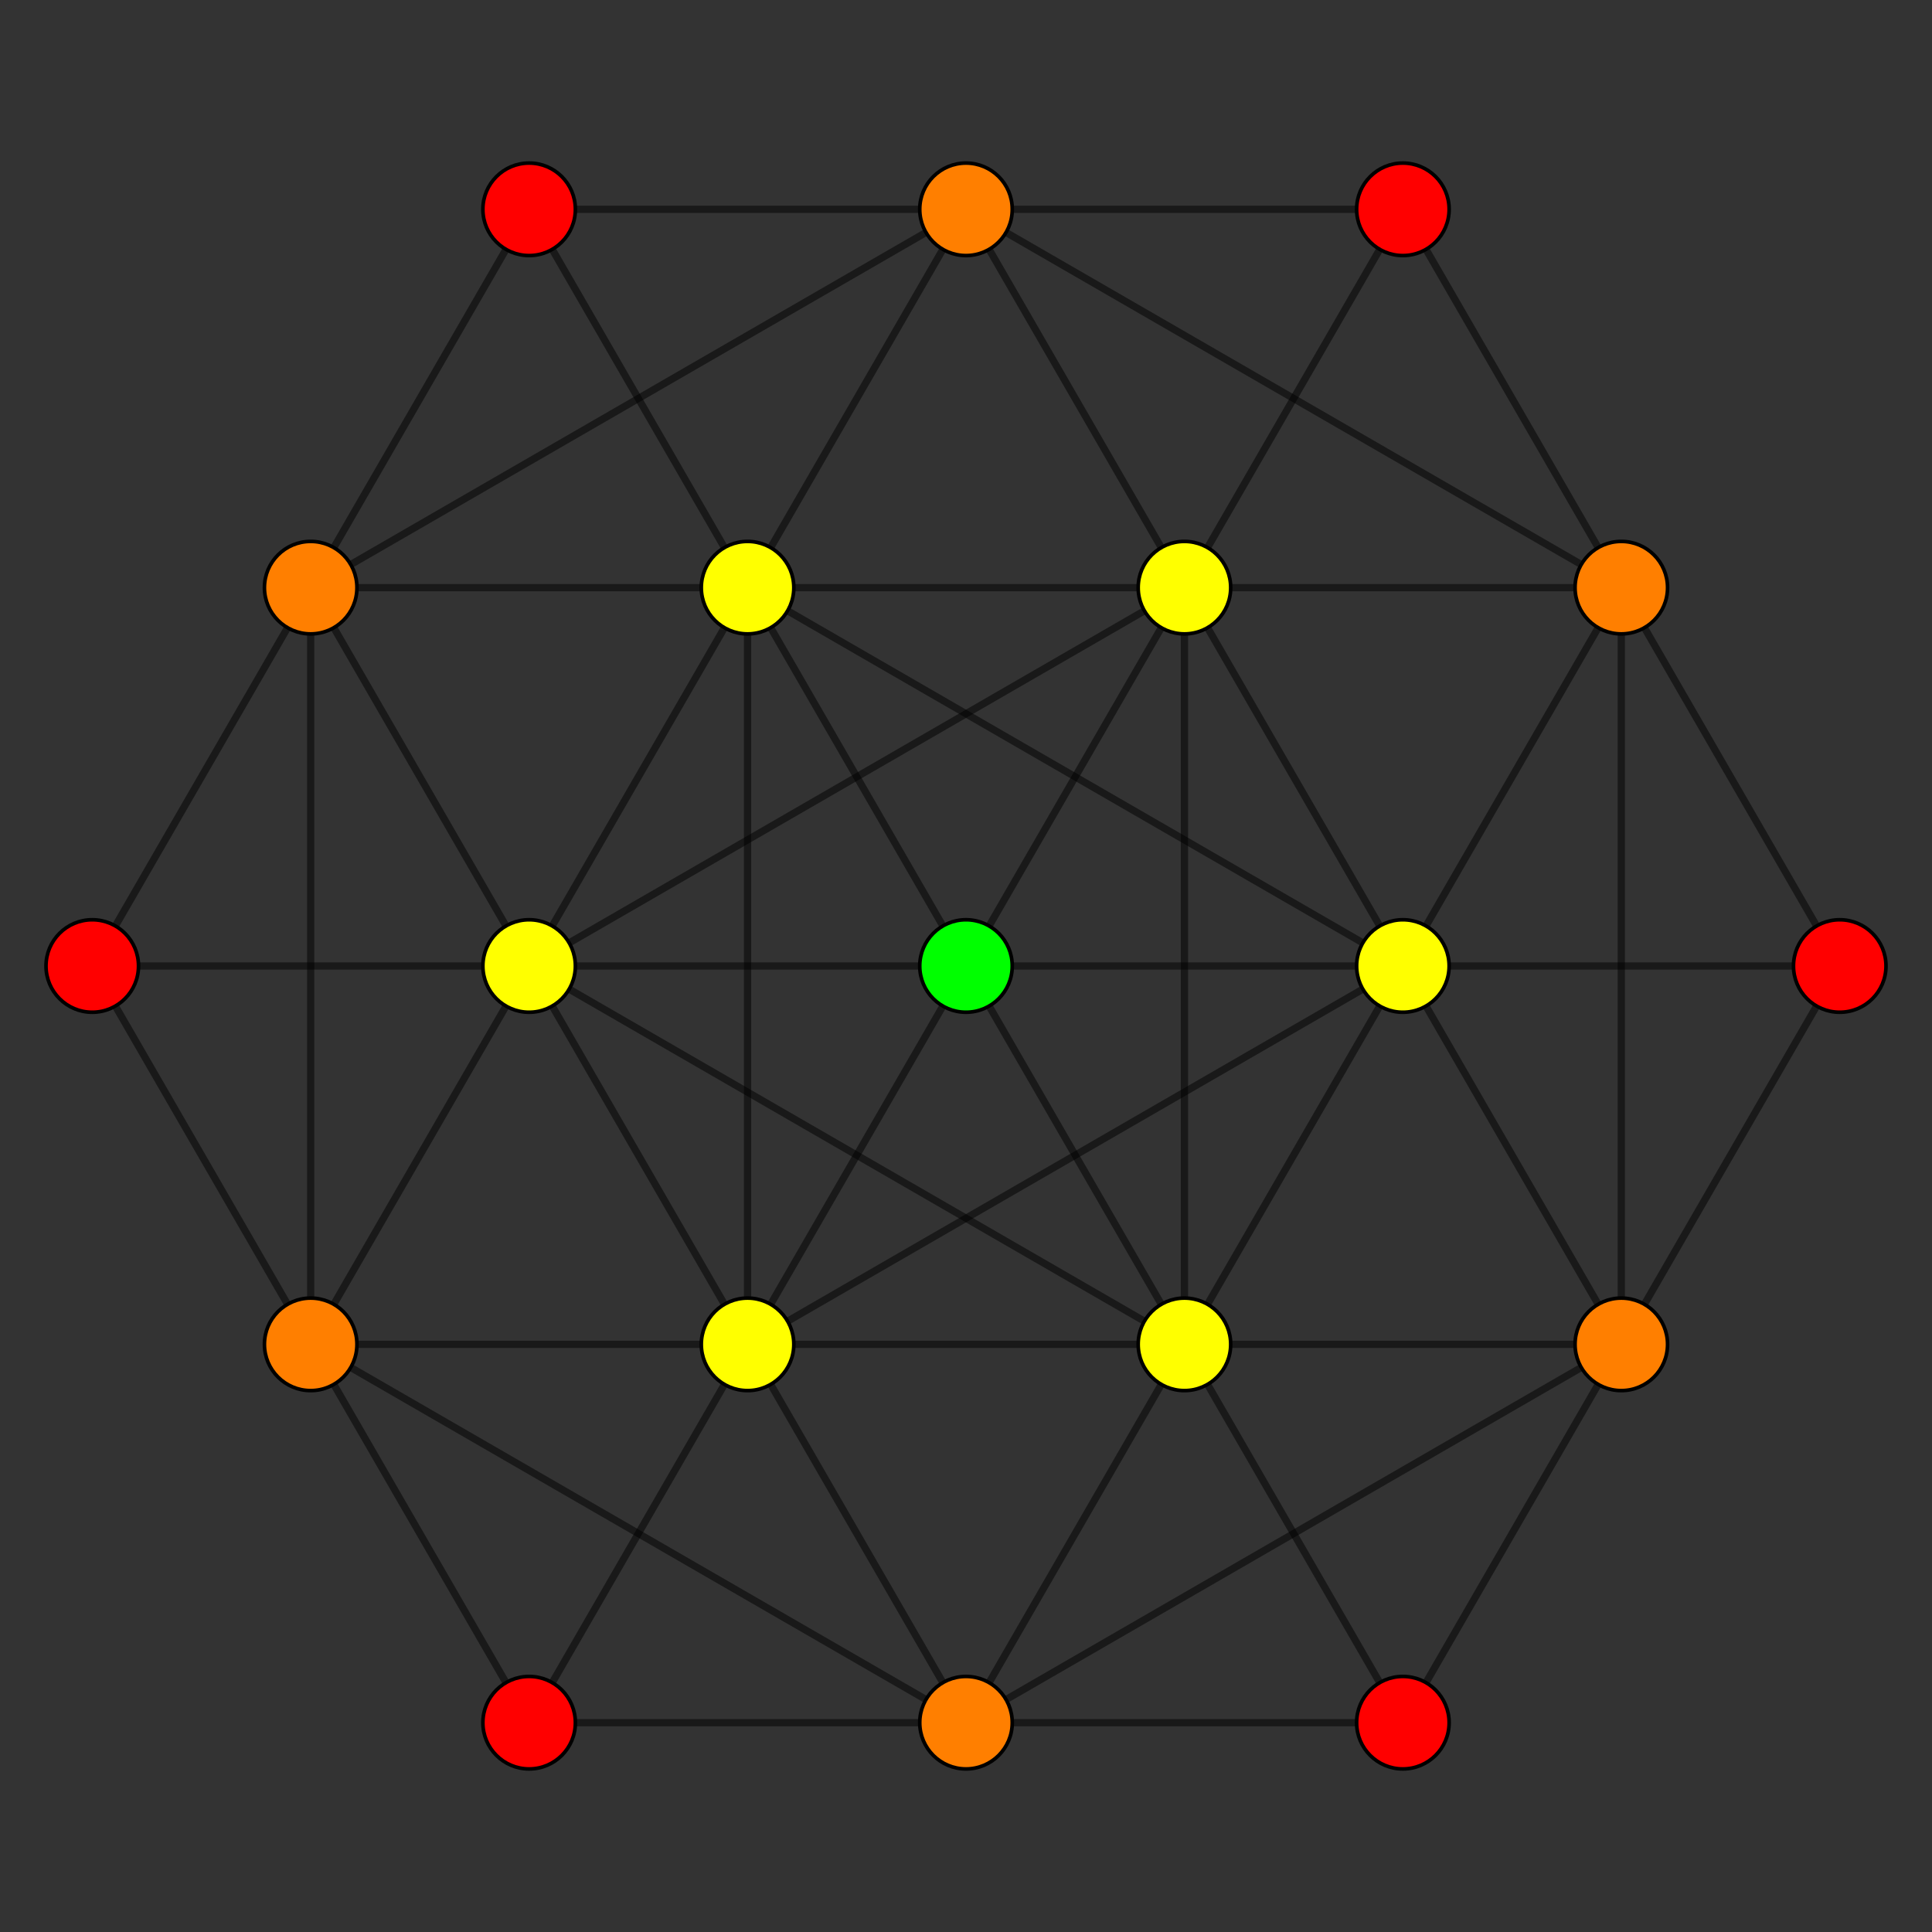 <?xml version="1.0" encoding="UTF-8" standalone="no"?>
<svg
xmlns="http://www.w3.org/2000/svg"
version="1.0"
width="1600" height="1600"
id="6-demicube_t04_D4.svg">
<rect width="100%" height="100%" fill="#333333" stroke="none"/>
<!-- Point overlap:4 8 16 24  -->
<g style="stroke:#000000;stroke-width:6.0;stroke-opacity:0.50;">
<line x1="1342.698" y1="486.673" x2="800.000" y2="173.346"/>
<line x1="1342.698" y1="486.673" x2="980.899" y2="486.673"/>
<line x1="1342.698" y1="486.673" x2="1161.799" y2="173.346"/>
<line x1="1342.698" y1="486.673" x2="1342.698" y2="486.673"/>
<line x1="1342.698" y1="486.673" x2="1523.598" y2="800.000"/>
<line x1="1342.698" y1="486.673" x2="1342.698" y2="1113.327"/>
<line x1="1342.698" y1="486.673" x2="1161.799" y2="800.000"/>
<line x1="438.201" y1="1426.654" x2="619.101" y2="1113.327"/>
<line x1="438.201" y1="1426.654" x2="800.000" y2="1426.654"/>
<line x1="438.201" y1="1426.654" x2="257.301" y2="1113.327"/>
<line x1="438.201" y1="1426.654" x2="438.201" y2="1426.654"/>
<line x1="619.101" y1="1113.327" x2="800.000" y2="1426.654"/>
<line x1="619.101" y1="1113.327" x2="257.301" y2="1113.327"/>
<line x1="619.101" y1="1113.327" x2="619.101" y2="1113.327"/>
<line x1="619.101" y1="1113.327" x2="1161.799" y2="800.000"/>
<line x1="619.101" y1="1113.327" x2="619.101" y2="486.673"/>
<line x1="619.101" y1="1113.327" x2="800.000" y2="800.000"/>
<line x1="800.000" y1="173.346" x2="980.899" y2="486.673"/>
<line x1="800.000" y1="173.346" x2="1161.799" y2="173.346"/>
<line x1="800.000" y1="173.346" x2="800.000" y2="173.346"/>
<line x1="800.000" y1="173.346" x2="257.301" y2="486.673"/>
<line x1="800.000" y1="173.346" x2="438.201" y2="173.346"/>
<line x1="800.000" y1="173.346" x2="619.101" y2="486.673"/>
<line x1="800.000" y1="1426.654" x2="257.301" y2="1113.327"/>
<line x1="800.000" y1="1426.654" x2="800.000" y2="1426.654"/>
<line x1="800.000" y1="1426.654" x2="1342.698" y2="1113.327"/>
<line x1="800.000" y1="1426.654" x2="1161.799" y2="1426.654"/>
<line x1="800.000" y1="1426.654" x2="980.899" y2="1113.327"/>
<line x1="980.899" y1="486.673" x2="1161.799" y2="173.346"/>
<line x1="980.899" y1="486.673" x2="980.899" y2="486.673"/>
<line x1="980.899" y1="486.673" x2="438.201" y2="800.000"/>
<line x1="980.899" y1="486.673" x2="980.899" y2="1113.327"/>
<line x1="980.899" y1="486.673" x2="800.000" y2="800.000"/>
<line x1="1161.799" y1="173.346" x2="1161.799" y2="173.346"/>
<line x1="257.301" y1="1113.327" x2="257.301" y2="1113.327"/>
<line x1="257.301" y1="1113.327" x2="76.402" y2="800.000"/>
<line x1="257.301" y1="1113.327" x2="257.301" y2="486.673"/>
<line x1="257.301" y1="1113.327" x2="438.201" y2="800.000"/>
<line x1="1523.598" y1="800.000" x2="1161.799" y2="800.000"/>
<line x1="1523.598" y1="800.000" x2="1342.698" y2="1113.327"/>
<line x1="1523.598" y1="800.000" x2="1523.598" y2="800.000"/>
<line x1="1161.799" y1="800.000" x2="1342.698" y2="1113.327"/>
<line x1="1161.799" y1="800.000" x2="1161.799" y2="800.000"/>
<line x1="1161.799" y1="800.000" x2="619.101" y2="486.673"/>
<line x1="1161.799" y1="800.000" x2="800.000" y2="800.000"/>
<line x1="257.301" y1="486.673" x2="438.201" y2="800.000"/>
<line x1="257.301" y1="486.673" x2="76.402" y2="800.000"/>
<line x1="257.301" y1="486.673" x2="257.301" y2="486.673"/>
<line x1="257.301" y1="486.673" x2="438.201" y2="173.346"/>
<line x1="257.301" y1="486.673" x2="619.101" y2="486.673"/>
<line x1="1342.698" y1="1113.327" x2="1342.698" y2="1113.327"/>
<line x1="1342.698" y1="1113.327" x2="1161.799" y2="1426.654"/>
<line x1="1342.698" y1="1113.327" x2="980.899" y2="1113.327"/>
<line x1="438.201" y1="800.000" x2="76.402" y2="800.000"/>
<line x1="438.201" y1="800.000" x2="438.201" y2="800.000"/>
<line x1="438.201" y1="800.000" x2="980.899" y2="1113.327"/>
<line x1="438.201" y1="800.000" x2="800.000" y2="800.000"/>
<line x1="76.402" y1="800.000" x2="76.402" y2="800.000"/>
<line x1="619.101" y1="486.673" x2="438.201" y2="173.346"/>
<line x1="619.101" y1="486.673" x2="619.101" y2="486.673"/>
<line x1="619.101" y1="486.673" x2="800.000" y2="800.000"/>
<line x1="438.201" y1="173.346" x2="438.201" y2="173.346"/>
<line x1="1161.799" y1="1426.654" x2="980.899" y2="1113.327"/>
<line x1="1161.799" y1="1426.654" x2="1161.799" y2="1426.654"/>
<line x1="980.899" y1="1113.327" x2="980.899" y2="1113.327"/>
<line x1="980.899" y1="1113.327" x2="800.000" y2="800.000"/>
<line x1="1161.799" y1="800.000" x2="980.899" y2="1113.327"/>
<line x1="1161.799" y1="800.000" x2="980.899" y2="486.673"/>
<line x1="619.101" y1="1113.327" x2="980.899" y2="1113.327"/>
<line x1="619.101" y1="1113.327" x2="438.201" y2="800.000"/>
<line x1="800.000" y1="800.000" x2="800.000" y2="800.000"/>
<line x1="619.101" y1="486.673" x2="980.899" y2="486.673"/>
<line x1="619.101" y1="486.673" x2="438.201" y2="800.000"/>
</g>
<g style="stroke:#000000;stroke-width:3.0;fill:#ff0000">
<circle cx="438.201" cy="1426.654" r="38.3"/>
<circle cx="1161.799" cy="173.346" r="38.3"/>
<circle cx="1523.598" cy="800.000" r="38.3"/>
<circle cx="76.402" cy="800.000" r="38.3"/>
<circle cx="438.201" cy="173.346" r="38.3"/>
<circle cx="1161.799" cy="1426.654" r="38.3"/>
</g>
<g style="stroke:#000000;stroke-width:3.0;fill:#ff7f00">
<circle cx="1342.698" cy="486.673" r="38.3"/>
<circle cx="800.000" cy="173.346" r="38.3"/>
<circle cx="800.000" cy="1426.654" r="38.3"/>
<circle cx="257.301" cy="1113.327" r="38.3"/>
<circle cx="257.301" cy="486.673" r="38.3"/>
<circle cx="1342.698" cy="1113.327" r="38.3"/>
</g>
<g style="stroke:#000000;stroke-width:3.0;fill:#ffff00">
<circle cx="619.101" cy="1113.327" r="38.3"/>
<circle cx="980.899" cy="486.673" r="38.3"/>
<circle cx="1161.799" cy="800.000" r="38.3"/>
<circle cx="438.201" cy="800.000" r="38.3"/>
<circle cx="619.101" cy="486.673" r="38.3"/>
<circle cx="980.899" cy="1113.327" r="38.3"/>
</g>
<g style="stroke:#000000;stroke-width:3.0;fill:#00ff00">
<circle cx="800.000" cy="800.000" r="38.3"/>
</g>
</svg>
